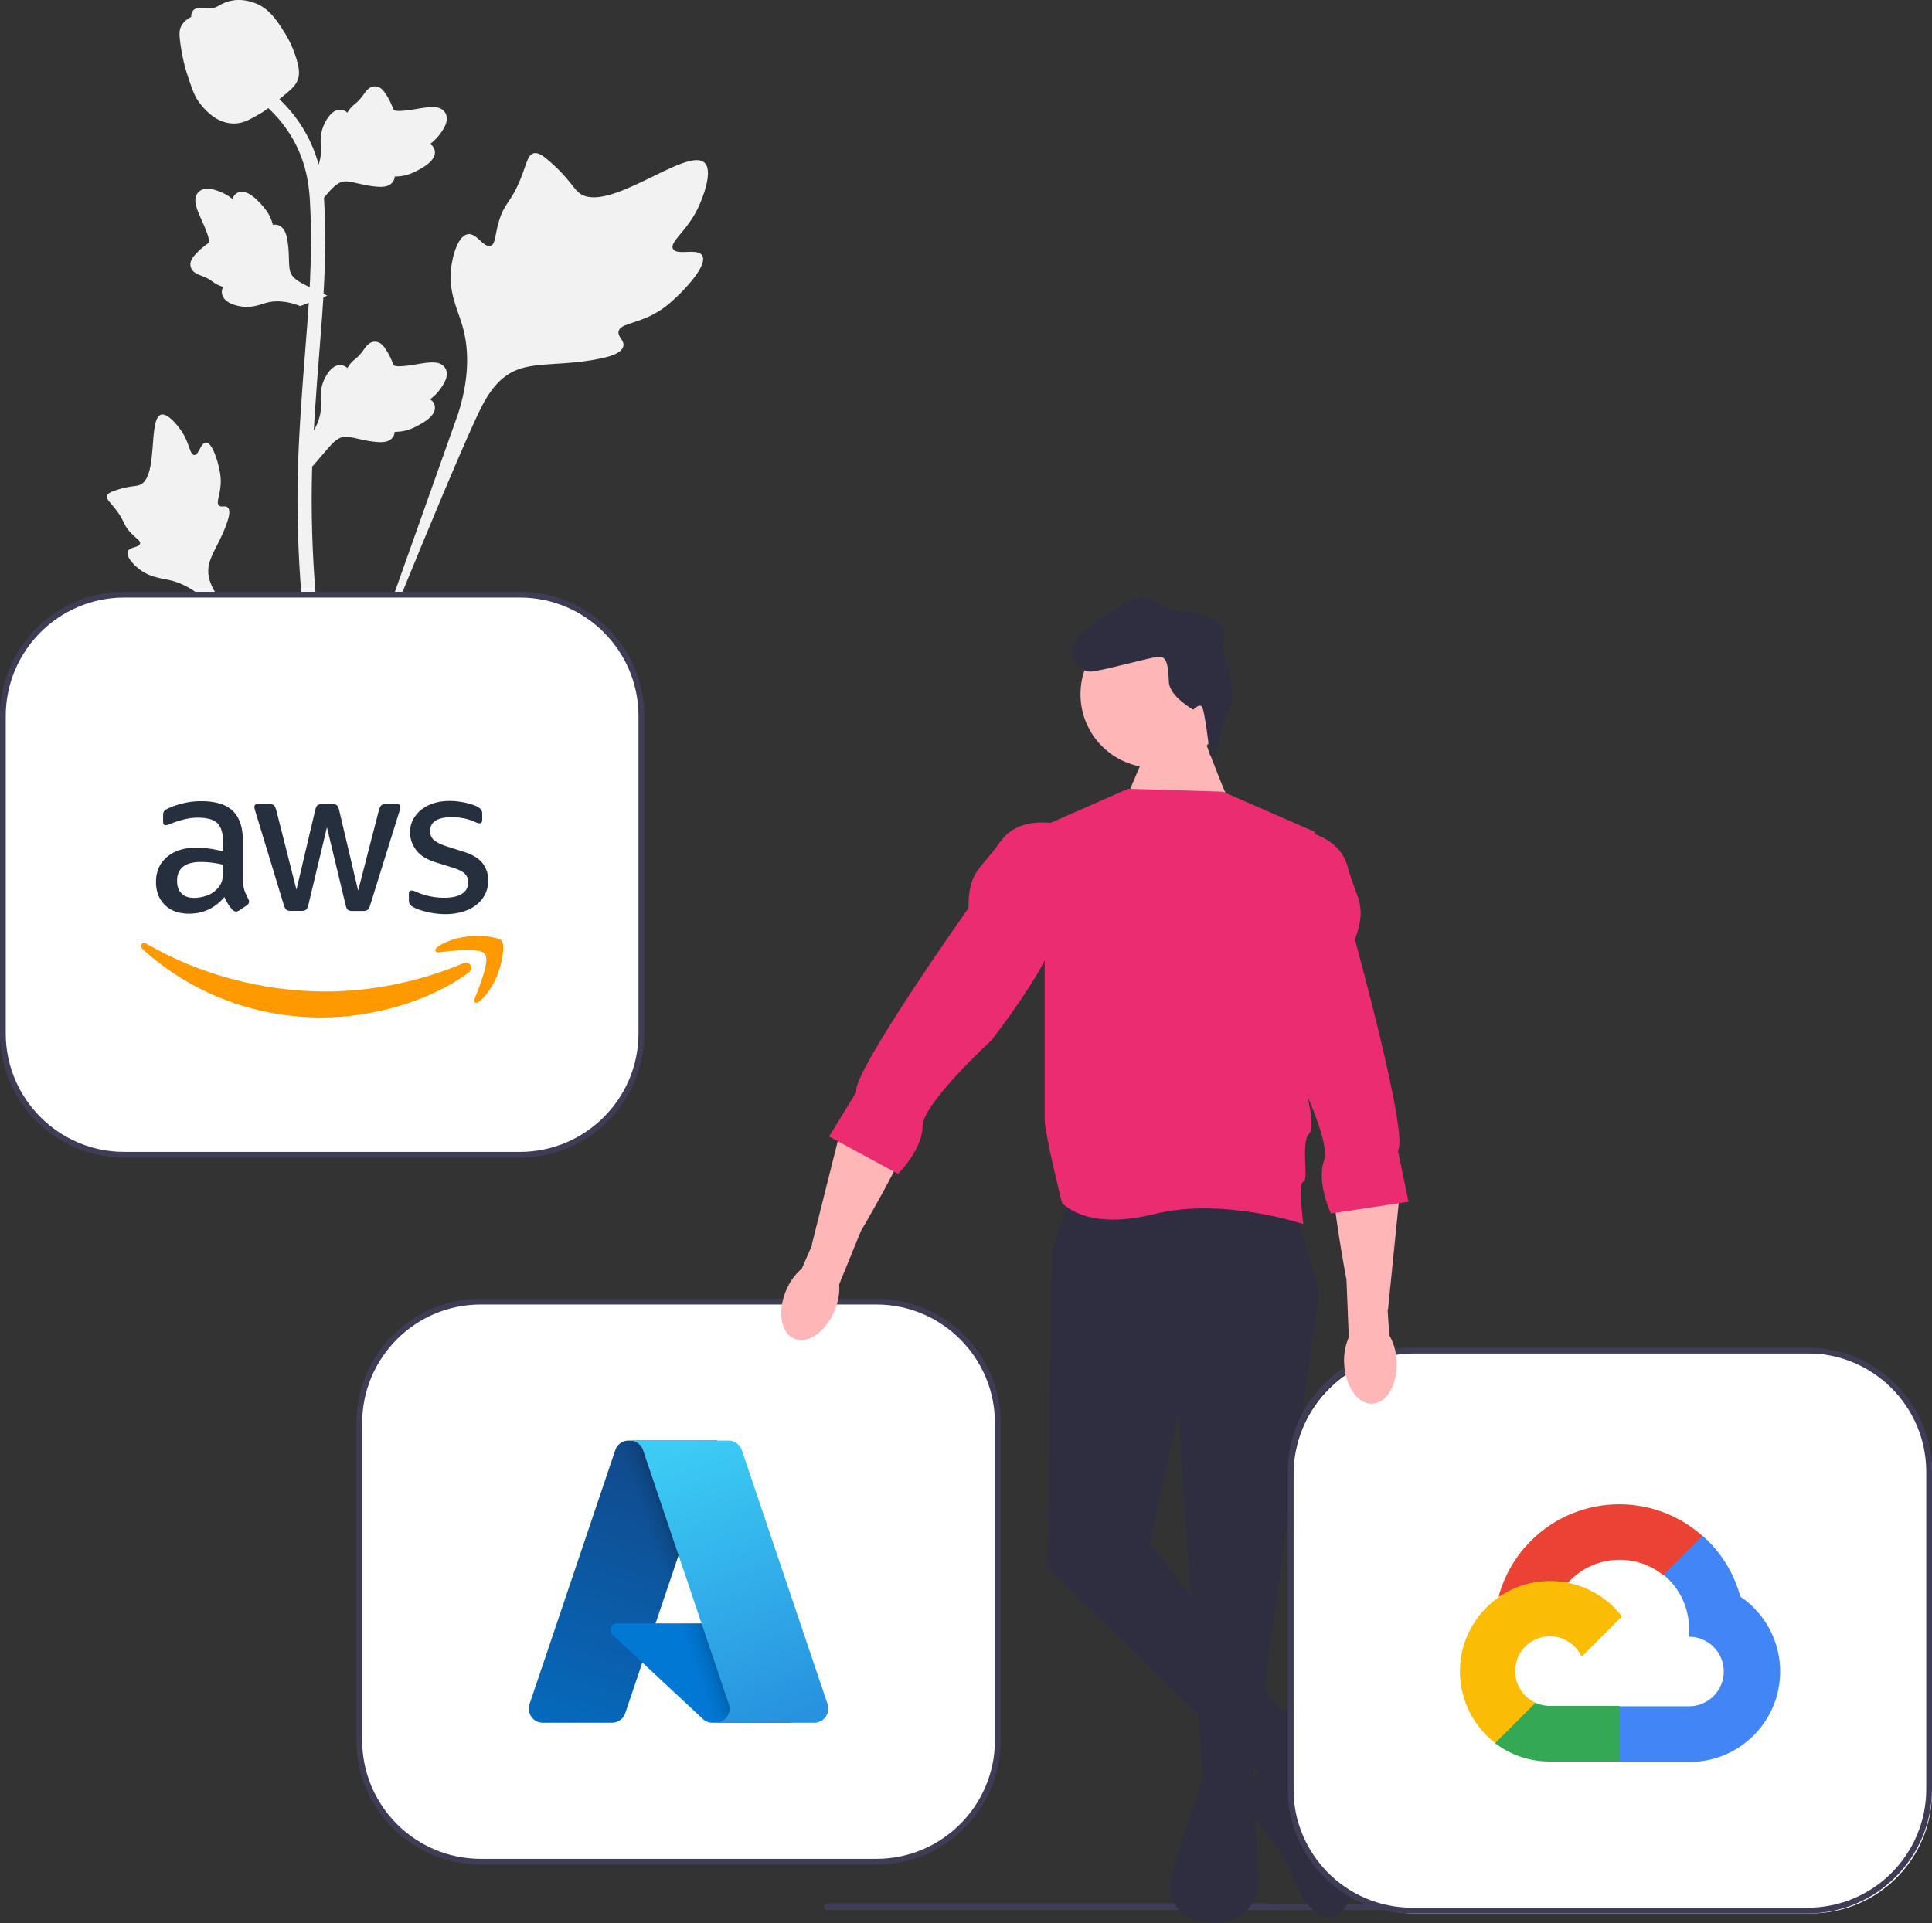 <svg xmlns="http://www.w3.org/2000/svg" width="672.129" height="669.164"><rect width="100%" height="100%" fill="#333333" stroke="none"/><defs><linearGradient id="a" x1="-1211.564" y1="1173.417" x2="-1232.059" y2="1233.965" gradientTransform="translate(2123.008 -1324.892) scale(1.562)" gradientUnits="userSpaceOnUse"><stop offset="0" stop-color="#114a8b"/><stop offset="1" stop-color="#0669bc"/></linearGradient><linearGradient id="b" x1="-1205.162" y1="1201.633" x2="-1209.903" y2="1203.236" gradientTransform="translate(2123.008 -1324.892) scale(1.562)" gradientUnits="userSpaceOnUse"><stop offset="0" stop-opacity=".3"/><stop offset=".071" stop-opacity=".2"/><stop offset=".321" stop-opacity=".1"/><stop offset=".623" stop-opacity=".05"/><stop offset="1" stop-opacity="0"/></linearGradient><linearGradient id="c" x1="-1207.622" y1="1171.596" x2="-1185.125" y2="1231.534" gradientTransform="translate(2123.008 -1324.892) scale(1.562)" gradientUnits="userSpaceOnUse"><stop offset="0" stop-color="#3ccbf4"/><stop offset="1" stop-color="#2892df"/></linearGradient></defs><g fill="#f2f2f2"><path d="M244.3 88.934c-1.662-2.804-8.857.198-10.18-2.347-1.318-2.536 5.367-6.4 9.186-15.226.689-1.592 5.03-11.623 1.816-14.719-6.09-5.866-33.96 18.345-43.713 10.422-2.14-1.739-3.636-5.21-10.114-10.846-2.577-2.242-4.135-3.254-5.643-2.878-2.14.535-2.31 3.399-4.605 9.03-3.441 8.446-5.476 7.936-7.482 14.674-1.488 5.002-1.148 7.91-2.9 8.476-2.478.802-4.76-4.503-7.9-4.028-3.206.485-5.144 6.662-5.756 11.287-1.149 8.68 2.039 14.407 3.805 20.429 1.92 6.545 3.06 16.497-1.374 30.587l-43.883 123.641c9.688-25.37 37.74-94.918 49.527-120.763 3.402-7.46 7.16-15.028 14.874-18.015 7.427-2.876 17.628-1.159 30.632-4.292 1.519-.365 5.734-1.438 6.264-3.917.439-2.05-2.04-3.193-1.66-5.113.511-2.574 5.386-2.606 11.377-5.576 4.224-2.095 6.856-4.586 9.12-6.728.682-.646 10.824-10.365 8.61-14.098z"/><path d="M71.651 154.024c-1.856.007-2.458 4.405-4.09 4.32-1.624-.085-1.592-4.48-4.822-8.902-.582-.798-4.254-5.822-6.7-5.138-4.637 1.296-.795 21.96-7.497 24.461-1.471.55-3.607.282-8.242 1.835-1.844.618-2.79 1.09-3.04 1.94-.356 1.204 1.001 2.114 3.103 4.865 3.152 4.126 2.314 4.977 5.043 7.906 2.025 2.173 3.55 2.846 3.323 3.869-.321 1.448-3.583 1.037-4.257 2.715-.686 1.713 1.786 4.447 3.88 6.082 3.928 3.068 7.659 3.156 11.124 4.026 3.766.946 8.98 3.259 14.616 9.5l48.022 57.213c-9.656-12.075-35.697-45.91-44.981-59.152-2.68-3.823-5.31-7.85-4.55-12.499.732-4.475 4.517-8.986 6.732-16.272.259-.851.948-3.23-.115-4.205-.88-.806-2.156.08-2.988-.66-1.117-.994.274-3.396.545-7.193.19-2.678-.272-4.688-.67-6.417-.121-.521-1.965-8.304-4.436-8.294zM108.684 162.337l-1.118-9.984.51-.756c2.365-3.5 3.57-6.918 3.585-10.162.002-.516-.022-1.032-.046-1.557-.096-2.083-.217-4.672 1.133-7.69.757-1.682 2.883-5.577 6.079-5.095a3.62 3.62 0 0 1 2.005.979c.072-.116.147-.232.227-.357.995-1.519 1.783-2.17 2.543-2.796.583-.482 1.186-.979 2.13-2.155.415-.516.738-.969 1.01-1.35.827-1.152 1.907-2.526 3.811-2.502 2.034.097 3.1 1.78 3.806 2.893a24.06 24.06 0 0 1 2.21 4.367c.138.347.294.738.374.858.655.964 5.985.063 7.993-.265 4.51-.752 8.412-1.403 10.02 1.442 1.152 2.034.296 4.724-2.62 8.21-.91 1.084-1.876 1.908-2.734 2.554.711.424 1.347 1.075 1.605 2.097.608 2.42-1.472 4.845-6.18 7.217-1.169.593-2.743 1.383-4.948 1.764-1.04.179-1.974.222-2.775.246a3.286 3.286 0 0 1-.407 1.48c-.827 1.518-2.548 2.242-5.141 2.068-2.854-.15-5.204-.694-7.277-1.171-1.81-.415-3.37-.767-4.594-.685-2.27.183-4.02 2-6.074 4.358l-5.127 5.992zM113.872 102.894l-9.373 3.615-.862-.303c-3.985-1.4-7.597-1.698-10.739-.89-.5.13-.992.284-1.494.44-1.99.622-4.464 1.395-7.725.855-1.82-.306-6.127-1.374-6.471-4.588a3.62 3.62 0 0 1 .438-2.188c-.13-.04-.261-.084-.403-.129-1.721-.577-2.55-1.175-3.35-1.75-.613-.442-1.247-.9-2.624-1.515-.604-.27-1.124-.467-1.562-.634-1.324-.508-2.927-1.204-3.387-3.052-.422-1.992.935-3.45 1.833-4.415a24.064 24.064 0 0 1 3.664-3.246c.3-.22.639-.471.735-.579.767-.878-1.457-5.805-2.284-7.664-1.87-4.171-3.49-7.78-1.147-10.058 1.676-1.63 4.495-1.485 8.606.452 1.28.604 2.322 1.33 3.165 1.996.23-.795.698-1.576 1.62-2.084 2.188-1.202 5.06.195 8.55 4.147.87.98 2.033 2.303 2.96 4.34.437.959.716 1.852.942 2.62a3.286 3.286 0 0 1 1.535.02c1.679.414 2.815 1.895 3.305 4.448.58 2.798.648 5.21.713 7.336.058 1.856.113 3.454.503 4.617.753 2.15 2.955 3.382 5.756 4.77l7.096 3.44zM108.684 73.482l-1.118-9.983.51-.757c2.365-3.5 3.57-6.918 3.585-10.162.002-.516-.022-1.032-.046-1.557-.096-2.083-.217-4.672 1.133-7.69.757-1.682 2.883-5.577 6.079-5.095a3.62 3.62 0 0 1 2.005.979c.072-.116.147-.232.227-.357.995-1.518 1.783-2.17 2.543-2.796.583-.482 1.186-.979 2.13-2.155.415-.516.738-.969 1.01-1.35.827-1.152 1.907-2.526 3.811-2.502 2.034.097 3.1 1.78 3.806 2.893a24.06 24.06 0 0 1 2.21 4.367c.138.348.294.738.374.858.655.965 5.985.063 7.993-.265 4.51-.752 8.412-1.402 10.02 1.442 1.152 2.034.296 4.724-2.62 8.21-.91 1.084-1.876 1.908-2.734 2.554.711.425 1.347 1.075 1.605 2.097.608 2.42-1.472 4.845-6.18 7.217-1.169.593-2.743 1.383-4.948 1.764-1.04.179-1.974.222-2.775.246a3.286 3.286 0 0 1-.407 1.48c-.827 1.519-2.548 2.242-5.141 2.068-2.854-.15-5.204-.694-7.277-1.171-1.81-.415-3.37-.767-4.594-.685-2.27.183-4.02 2-6.074 4.358l-5.127 5.992z"/><path d="m118.9 267.274-2.093-1.311-.506-2.416.506 2.416-2.44.28c-.038-.227-.17-.748-.37-1.563-1.092-4.464-4.421-18.048-7.198-39.443-1.938-14.934-3.034-30.288-3.261-45.642-.227-15.378.501-27.02 1.085-36.377.44-7.057.976-13.777 1.501-20.324 1.398-17.49 2.717-34.01 1.736-52.3-.217-4.082-.673-12.581-5.638-21.625-2.88-5.245-6.848-9.902-11.794-13.835l3.076-3.866c5.46 4.348 9.848 9.506 13.047 15.33 5.505 10.026 6.002 19.287 6.24 23.736.998 18.613-.335 35.293-1.747 52.95-.52 6.523-1.056 13.214-1.495 20.243-.578 9.27-1.299 20.81-1.075 35.991.222 15.17 1.307 30.337 3.218 45.083 2.743 21.124 6.024 34.507 7.101 38.903.574 2.348.694 2.84.106 3.77z"/><path d="M81.375 42.977c-.203 0-.407-.005-.615-.02-4.203-.226-8.096-2.742-11.572-7.476-1.63-2.227-2.463-4.768-4.126-9.834-.258-.781-1.512-4.744-2.273-10.196-.5-3.563-.437-5.052.27-6.368.783-1.466 2.05-2.488 3.478-3.177a2.79 2.79 0 0 1 .193-1.456c.84-2.058 3.078-1.788 4.288-1.658.612.077 1.376.178 2.2.135 1.297-.063 1.994-.449 3.05-1.027 1.01-.555 2.265-1.244 4.128-1.625 3.674-.766 6.752.275 7.766.617 5.34 1.78 7.971 5.93 11.018 10.736.607.964 2.692 4.474 4.069 9.285.993 3.47.853 5.013.554 6.16-.607 2.358-2.041 3.708-5.684 6.687-3.803 3.119-5.712 4.68-7.351 5.63-3.816 2.203-6.212 3.587-9.393 3.587z"/></g><path d="M286.706 663.48c0 .659.53 1.19 1.19 1.19h247.29c.66 0 1.19-.531 1.19-1.19 0-.32-.12-.601-.32-.81h-89.72c-1.91 0-3.78-.13-5.62-.38h-152.82c-.66 0-1.19.529-1.19 1.19z" fill="#3f3d56"/><path d="M167.23 452.944H304.9c23.323 0 42.23 18.907 42.23 42.23v110.433c0 23.323-18.907 42.23-42.23 42.23H167.23c-23.323 0-42.23-18.907-42.23-42.23V495.174c0-23.323 18.907-42.23 42.23-42.23z" fill="#fff"/><path d="M124 605.607V495.174c0-23.837 19.393-43.23 43.23-43.23h137.669c23.837 0 43.23 19.393 43.23 43.23v110.433c0 23.837-19.393 43.23-43.23 43.23H167.23c-23.837 0-43.23-19.393-43.23-43.23zm43.23-151.663c-22.734 0-41.23 18.496-41.23 41.23v110.433c0 22.734 18.496 41.23 41.23 41.23h137.669c22.734 0 41.23-18.496 41.23-41.23V495.174c0-22.734-18.496-41.23-41.23-41.23H167.23z" fill="#3f3d56"/><path d="M218.7 501.297h30.836l-32.01 94.843a4.917 4.917 0 0 1-4.658 3.344h-23.997a4.909 4.909 0 0 1-4.652-6.477l29.823-88.366a4.917 4.917 0 0 1 4.659-3.346v.002z" fill="url(#a)"/><path d="M263.51 564.911h-48.898a2.263 2.263 0 0 0-1.546 3.919l31.42 29.327a4.94 4.94 0 0 0 3.371 1.327h27.688l-12.036-34.573z" fill="#0078d4"/><path d="M218.7 501.297a4.877 4.877 0 0 0-4.669 3.409l-29.775 88.22a4.903 4.903 0 0 0 4.628 6.558H213.5a5.262 5.262 0 0 0 4.038-3.434l5.938-17.5 21.21 19.783a5.018 5.018 0 0 0 3.157 1.151h27.585l-12.098-34.573-35.269.009 21.586-63.623H218.7z" fill="url(#b)"/><path d="M258.086 504.636a4.909 4.909 0 0 0-4.652-3.34h-34.366a4.91 4.91 0 0 1 4.652 3.34l29.824 88.37a4.91 4.91 0 0 1-4.652 6.48h34.367a4.91 4.91 0 0 0 4.65-6.48l-29.823-88.37z" fill="url(#c)"/><path d="M43.23 206.944h137.669c23.323 0 42.23 18.907 42.23 42.23v110.433c0 23.323-18.907 42.23-42.23 42.23H43.23C19.907 401.837 1 382.93 1 359.607V249.174c0-23.323 18.907-42.23 42.23-42.23z" fill="#fff"/><path d="M0 359.607V249.175c0-23.837 19.393-43.23 43.23-43.23h137.669c23.837 0 43.23 19.393 43.23 43.23v110.432c0 23.837-19.393 43.23-43.23 43.23H43.23c-23.837 0-43.23-19.393-43.23-43.23zm43.23-151.662C20.496 207.945 2 226.44 2 249.175v110.432c0 22.735 18.496 41.23 41.23 41.23h137.669c22.734 0 41.23-18.495 41.23-41.23V249.175c0-22.735-18.496-41.23-41.23-41.23H43.23z" fill="#3f3d56"/><path d="M84.569 306.08c0 1.551.168 2.809.461 3.73.335.923.754 1.929 1.341 3.018.21.336.294.67.294.964 0 .42-.252.838-.797 1.258l-2.64 1.76c-.377.251-.755.377-1.09.377-.42 0-.838-.21-1.257-.587-.587-.628-1.09-1.299-1.51-1.97a32.444 32.444 0 0 1-1.298-2.472c-3.27 3.855-7.377 5.783-12.322 5.783-3.521 0-6.33-1.005-8.383-3.017s-3.101-4.694-3.101-8.047c0-3.563 1.257-6.455 3.814-8.634s5.951-3.27 10.268-3.27c1.425 0 2.892.127 4.443.336 1.55.21 3.143.545 4.82.922v-3.06c0-3.185-.671-5.406-1.97-6.705-1.341-1.3-3.605-1.928-6.832-1.928-1.467 0-2.976.167-4.526.545s-3.06.838-4.527 1.425c-.67.293-1.173.46-1.467.545s-.503.125-.67.125c-.587 0-.88-.419-.88-1.299v-2.054c0-.67.083-1.173.293-1.467s.587-.586 1.173-.88c1.467-.754 3.228-1.383 5.281-1.886 2.054-.545 4.233-.796 6.539-.796 4.987 0 8.633 1.131 10.98 3.395 2.306 2.263 3.48 5.7 3.48 10.31v13.58h.083zm-17.016 6.371c1.383 0 2.808-.251 4.317-.754 1.508-.503 2.85-1.425 3.981-2.683.67-.796 1.174-1.676 1.425-2.682s.42-2.221.42-3.646v-1.76c-1.216-.294-2.515-.546-3.856-.713s-2.64-.252-3.94-.252c-2.808 0-4.862.545-6.245 1.677-1.383 1.131-2.054 2.724-2.054 4.82 0 1.97.503 3.436 1.551 4.442 1.006 1.048 2.473 1.551 4.4 1.551zm33.655 4.526c-.755 0-1.257-.125-1.593-.419-.335-.251-.628-.838-.88-1.634l-9.85-32.398c-.25-.838-.376-1.383-.376-1.676 0-.671.335-1.048 1.005-1.048h4.108c.796 0 1.341.126 1.634.419.336.251.587.838.839 1.634l7.04 27.746 6.539-27.746c.21-.838.461-1.383.796-1.634s.922-.42 1.677-.42h3.353c.796 0 1.34.127 1.676.42.336.251.629.838.797 1.634l6.622 28.081 7.25-28.08c.252-.839.545-1.384.839-1.635.335-.252.88-.42 1.634-.42h3.898c.67 0 1.048.336 1.048 1.049 0 .21-.042.419-.084.67a5.964 5.964 0 0 1-.294 1.048l-10.1 32.398c-.252.838-.545 1.383-.88 1.634s-.88.42-1.593.42h-3.604c-.797 0-1.342-.126-1.677-.42s-.629-.838-.796-1.676l-6.497-27.033-6.454 26.99c-.21.84-.461 1.384-.796 1.677-.336.294-.922.42-1.677.42h-3.604zm53.856 1.132c-2.179 0-4.358-.251-6.454-.754s-3.73-1.048-4.82-1.677c-.67-.377-1.131-.796-1.3-1.173a2.959 2.959 0 0 1-.25-1.174v-2.137c0-.88.335-1.3.963-1.3.252 0 .503.042.755.126s.628.252 1.048.42a22.796 22.796 0 0 0 4.61 1.466 25.17 25.17 0 0 0 4.987.503c2.64 0 4.694-.461 6.12-1.383 1.424-.922 2.179-2.263 2.179-3.982 0-1.173-.377-2.137-1.132-2.933-.754-.797-2.18-1.51-4.233-2.18l-6.077-1.886c-3.06-.964-5.323-2.389-6.706-4.275-1.383-1.844-2.095-3.898-2.095-6.077 0-1.76.377-3.311 1.131-4.652a10.776 10.776 0 0 1 3.018-3.437c1.257-.964 2.682-1.676 4.359-2.18s3.436-.712 5.28-.712c.923 0 1.887.042 2.809.168.964.125 1.844.293 2.724.46.838.21 1.634.42 2.389.671.754.252 1.341.503 1.76.755.587.335 1.006.67 1.257 1.048.252.335.378.796.378 1.383v1.97c0 .88-.336 1.34-.964 1.34-.336 0-.88-.167-1.593-.502-2.389-1.09-5.071-1.635-8.047-1.635-2.389 0-4.275.377-5.574 1.174s-1.97 2.011-1.97 3.73c0 1.173.419 2.18 1.257 2.976.838.796 2.39 1.592 4.61 2.305l5.952 1.886c3.018.964 5.197 2.305 6.496 4.023s1.928 3.689 1.928 5.868c0 1.802-.377 3.437-1.09 4.862-.754 1.425-1.76 2.682-3.059 3.688-1.3 1.048-2.85 1.802-4.652 2.347-1.886.587-3.856.88-5.994.88z" fill="#252f3e"/><g fill="#f90" fillRule="evenodd"><path d="M162.986 338.478c-13.79 10.185-33.823 15.591-51.049 15.591-24.14 0-45.893-8.927-62.322-23.764-1.3-1.173-.126-2.766 1.425-1.844 17.77 10.31 39.69 16.555 62.364 16.555 15.298 0 32.105-3.185 47.57-9.723 2.305-1.048 4.275 1.509 2.012 3.185z"/><path d="M168.728 331.94c-1.76-2.263-11.652-1.09-16.136-.545-1.342.168-1.551-1.006-.336-1.886 7.88-5.532 20.83-3.94 22.34-2.095 1.508 1.886-.42 14.836-7.796 21.04-1.132.963-2.222.46-1.719-.797 1.677-4.15 5.407-13.496 3.647-15.717z"/></g><path d="M428.43 280.49c-1-1-9-22-9-22l-19-1-8.693 20.497 36.693 2.504z" fill="#ffb6b6"/><circle cx="401.474" cy="241.59" r="25.575" fill="#ffb6b6"/><path fill="#2f2e41" d="m449.93 418.99 9 30-24 174h-16.248l-8.752-131-10 45 51 65-13 15-73.5-71.5 1.5-110.5 6-17 78 1zM422.916 262.6l-1.997.098s-1.786-15.931-2.834-16.88-2.948 1.146-2.948 1.146-8.236-4.6-8.482-9.594-.443-8.99-3.44-8.842-19.778 4.98-23.773 5.176-10.333-6.5-3.636-12.836 12.59-8.63 13.54-9.678 7.201-5.361 12.664-1.625 12.453 3.39 12.453 3.39 13.132 2.358 11.43 8.449c-1.703 6.09 4.88 17.781 2.18 23.921s-5.157 17.275-5.157 17.275z"/><path d="m417.93 619.99 18 2 2 33s-1 16-18 14-12-18-12-18l10-31z" fill="#2f2e41"/><path d="M441.43 596.49s13-6 15 1l4 14s0 14 1 15 20 27 3 41c0 0-9 1-14-13s-20-28-20-28-2.905-7 2.048-6.5 11.952-11.5 9.952-15.5-1-8-1-8z" fill="#2f2e41"/><path d="M276.329 465.845c-4.653-1.96-5.928-9.474-2.848-16.787a19.852 19.852 0 0 1 5.473-7.613l3.594-8.243-.128-.087 10.333-41.182c2.403-9.576 9.018-17.654 18.103-21.518 5.404-2.298 10.532-2.714 12.023 2.793 2.475 9.138-13.642 38.572-23.36 55.133l-7.57 18.577a19.854 19.854 0 0 1-1.623 9.238c-3.078 7.311-9.345 11.649-13.997 9.69z" fill="#ffb6b6"/><path d="m392.43 274.49 33 1 32 14-5 83s6 19 3 22 0 16.45-2 16.725 0 14.74 0 14.74-28-9.464-52-3.464-32-4-32-4-6-24-6-29V287.247l29-12.756z" fill="#ec2c70"/><path d="M368.93 286.99s-14-4-21 6-11 10-11 23c0 0-41 58-39 64l-9.5 15.5 24 13s8.5-8.5 8.5-16.5 24-30 24-30 21-27 22-37 2-38 2-38z" fill="#ec2c70"/><g><path d="M492.23 470.944H629.9c23.323 0 42.23 18.907 42.23 42.23v110.433c0 23.323-18.907 42.23-42.23 42.23H492.23c-23.323 0-42.23-18.907-42.23-42.23V513.174c0-23.323 18.907-42.23 42.23-42.23z" fill="#fff"/><path d="M448 622.607V512.175c0-23.837 19.393-43.23 43.23-43.23h137.669c23.837 0 43.23 19.393 43.23 43.23v110.432c0 23.837-19.393 43.23-43.23 43.23H491.23c-23.837 0-43.23-19.393-43.23-43.23zm43.23-151.662c-22.734 0-41.23 18.495-41.23 41.23v110.432c0 22.735 18.496 41.23 41.23 41.23h137.669c22.734 0 41.23-18.495 41.23-41.23V512.175c0-22.735-18.496-41.23-41.23-41.23H491.23z" fill="#3f3d56"/><g><path d="M578.588 548.156h3.398l9.681-9.682.476-4.11c-18.02-15.905-45.52-14.19-61.424 3.829a43.517 43.517 0 0 0-9.373 17.403 5.266 5.266 0 0 1 3.397-.204l19.364-3.194s.985-1.63 1.495-1.528c8.613-9.46 23.11-10.563 33.054-2.514h-.068z" fill="#ea4335"/><path d="M605.46 555.596a43.62 43.62 0 0 0-13.147-21.199l-13.589 13.589a24.154 24.154 0 0 1 8.867 19.16v2.412c6.68 0 12.094 5.415 12.094 12.094s-5.415 12.094-12.094 12.094h-24.188l-2.412 2.446v14.506l2.412 2.412h24.188c17.373.135 31.566-13.839 31.702-31.212a31.458 31.458 0 0 0-13.833-26.302z" fill="#4285f4"/><path d="M539.181 612.974h24.188V593.61h-24.188c-1.723 0-3.426-.371-4.994-1.087l-3.397 1.053-9.75 9.682-.849 3.397a31.288 31.288 0 0 0 18.99 6.319z" fill="#34a853"/><path d="M539.181 550.16c-17.373.104-31.373 14.272-31.27 31.645a31.458 31.458 0 0 0 12.28 24.748l14.03-14.03c-6.087-2.75-8.792-9.914-6.042-16s9.914-8.793 16.001-6.043a12.094 12.094 0 0 1 6.042 6.042l14.03-14.03a31.424 31.424 0 0 0-25.07-12.332z" fill="#fbbc05"/></g></g><g><path d="M477.513 488.474c5.042-.265 8.792-6.9 8.376-14.825a19.852 19.852 0 0 0-2.564-9.018l-.583-8.974.15-.038 4.257-42.245c.99-9.823-2.49-19.666-9.725-26.384-4.304-3.996-8.987-6.128-12.258-1.454-5.429 7.756-.259 40.913 3.261 59.789l.817 20.044a19.853 19.853 0 0 0-1.61 9.24c.415 7.922 4.838 14.13 9.88 13.865z" fill="#ffb6b6"/><path d="M451.11 288.807s14.526.989 17.717 12.771 6.953 13.14 2.54 25.368c0 0 18.883 68.473 14.965 73.438l3.676 17.804-26.988 4.083s-5.11-10.88-2.396-18.405-12.393-36.365-12.393-36.365-10.59-32.525-8.137-42.27 11.015-36.424 11.015-36.424z" fill="#ec2c70"/></g></svg>